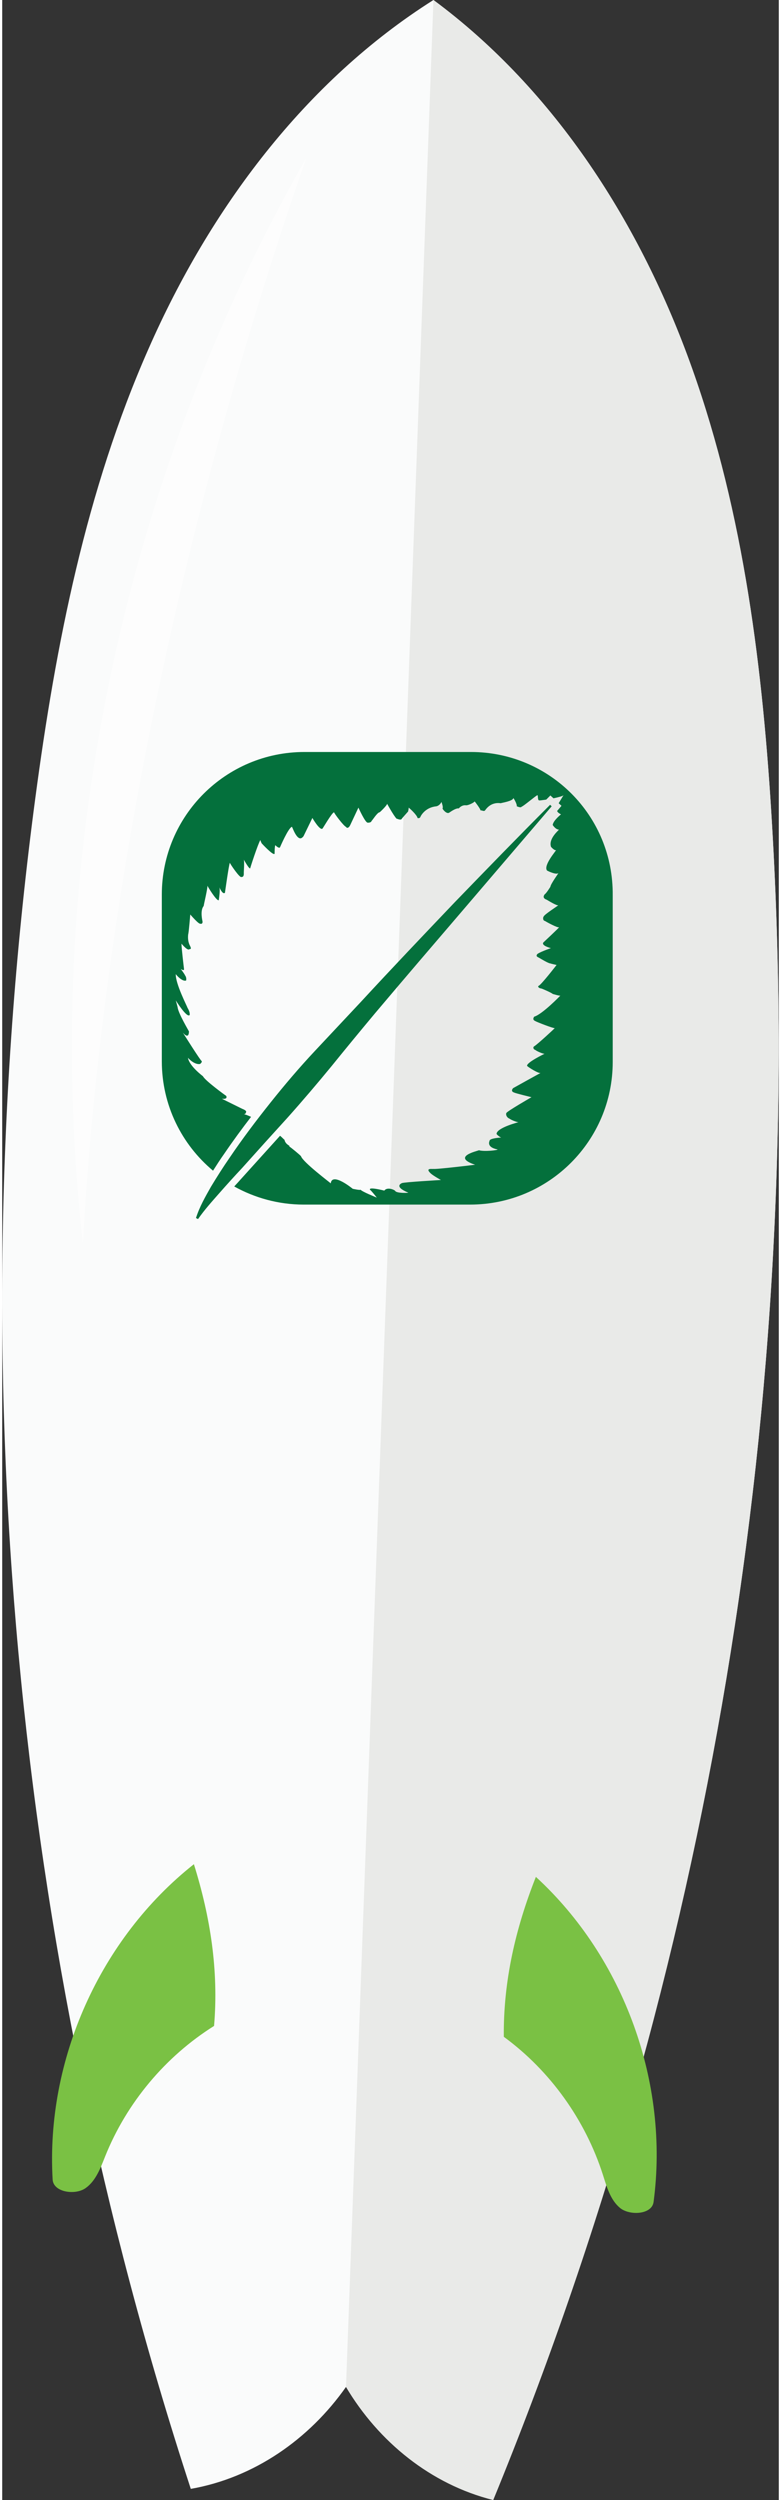 <!-- Generator: Adobe Illustrator 24.1.0, SVG Export Plug-In  --><svg xmlns="http://www.w3.org/2000/svg" xmlns:xlink="http://www.w3.org/1999/xlink" version="1.1" x="0px" y="0px" width="30px" height="96px" viewBox="0 0 30.02 96.61" style="enable-background:new 0 0 30.02 96.61;" xml:space="preserve" aria-hidden="true">
<rect x="0" y="0" width="30.02" height="96.61" fill="#333333" stroke="none"/>
<style type="text/css">
	.st0-5fb44e8deb71c{fill:#FAFBFB;}
	.st1-5fb44e8deb71c{fill:#E9EAE8;}
	.st2-5fb44e8deb71c{opacity:0.5;fill:#FFFFFF;}
	.st3-5fb44e8deb71c{fill:#7AC144;}
	.st4-5fb44e8deb71c{fill:#04703C;}
</style>
<defs><linearGradient class="cerosgradient" data-cerosgradient="true" id="CerosGradient_id2a880854e" gradientUnits="userSpaceOnUse" x1="50%" y1="100%" x2="50%" y2="0%"><stop offset="0%" stop-color="#d1d1d1"/><stop offset="100%" stop-color="#d1d1d1"/></linearGradient><linearGradient/>
</defs>
<g>
	<path class="st0-5fb44e8deb71c" d="M29.76,31.89c-0.35-5.98-1.08-12-3.09-17.65C24.7,8.7,21.4,3.5,16.67,0C11.7,3.14,8.03,8.08,5.66,13.47   C3.24,18.95,2.07,24.9,1.28,30.84c-2.91,21.86-0.84,44.38,6.01,65.34c2.45-0.43,4.58-1.92,6-3.94c1.26,2.12,3.28,3.76,5.69,4.37   C27.35,76.21,31.06,53.91,29.76,31.89z"/>
	<path class="st1-5fb44e8deb71c" d="M18.98,96.61c8.37-20.41,12.08-42.71,10.78-64.72c-0.35-5.98-1.08-12-3.09-17.65C24.7,8.7,21.4,3.5,16.67,0   l-3.38,92.24C14.55,94.36,16.57,96.01,18.98,96.61z"/>
	<path class="st2-5fb44e8deb71c" d="M11.76,6.09C4.56,18.7,1.49,33.62,3.12,48.06C3.88,34.16,7.19,19.23,11.76,6.09z"/>
	<g>
		<path class="st3-5fb44e8deb71c" d="M7.41,72.04c-3.63,2.87-5.73,7.57-5.46,12.19c0.03,0.49,0.87,0.61,1.27,0.33c0.4-0.28,0.58-0.78,0.76-1.23    c0.83-2.07,2.33-3.86,4.21-5.04C8.37,76.15,8.05,74.09,7.41,72.04z"/>
		<path class="st3-5fb44e8deb71c" d="M20.63,72.53c3.41,3.13,5.16,7.97,4.55,12.56c-0.06,0.49-0.91,0.54-1.29,0.24c-0.38-0.31-0.52-0.82-0.67-1.29    c-0.68-2.12-2.04-4.02-3.83-5.33C19.37,76.56,19.84,74.53,20.63,72.53z"/>
	</g>
</g>
<g>
	<path class="st4-5fb44e8deb71c" d="M18.12,29.06h-6.44c-3.04,0-5.51,2.47-5.51,5.51v6.44c0,1.7,0.77,3.22,1.98,4.23   c0.14-0.22,0.28-0.44,0.43-0.65c0.34-0.5,0.7-0.99,1.04-1.43c-0.11-0.05-0.23-0.1-0.28-0.1c0,0,0.08-0.01,0.08-0.07   c0,0,0.07-0.06-0.14-0.14l-0.79-0.39c0,0,0.14,0.02,0.17-0.03c0.01,0.01,0.03-0.08-0.03-0.1c0,0-0.79-0.57-0.87-0.74   c0,0-0.54-0.4-0.58-0.72c-0.01,0.01,0.27,0.31,0.49,0.24C7.62,41.12,7.74,41.07,7.71,41c-0.02,0.03-0.73-1.1-0.73-1.1   s0.23,0.3,0.24-0.04c0-0.01-0.42-0.71-0.44-0.94c0.01,0.03-0.07-0.26-0.07-0.26s0.44,0.71,0.54,0.56   c-0.01-0.01,0.03-0.08-0.09-0.28c0-0.03-0.47-0.93-0.45-1.3c0,0.02,0.25,0.31,0.4,0.25c0-0.01,0.03-0.11-0.05-0.21   c0.01-0.01-0.16-0.24-0.16-0.24s0.12,0.09,0.13,0.02c0,0.01-0.1-0.82-0.1-0.99c0-0.01,0.23,0.29,0.31,0.21   c0.01-0.01,0.09,0.02,0.03-0.11c0.01,0.01-0.12-0.16-0.08-0.47c0.02-0.03,0.08-0.76,0.08-0.76s0.35,0.41,0.39,0.35   c-0.01,0.02,0.11,0.03,0.08-0.1c0,0-0.1-0.41,0.05-0.58c-0.01-0.01,0.17-0.74,0.14-0.79c0,0.02,0.35,0.6,0.44,0.57   c0-0.01,0.07-0.41,0.02-0.51c0,0,0.13,0.31,0.22,0.22c0,0.01,0.15-1.08,0.19-1.16c0,0.03,0.39,0.61,0.45,0.55   c0.02,0,0.09,0.01,0.09-0.13c-0.01-0.01,0.03-0.43,0-0.54c0,0,0.22,0.4,0.25,0.33c-0.02,0.03,0.3-0.95,0.39-1.09   c0,0.03,0.05,0.13,0.05,0.13s0.46,0.5,0.5,0.4c0-0.02,0-0.3,0.03-0.33c0,0.01,0.15,0.15,0.18,0.08c0,0,0.32-0.75,0.46-0.79   c0.02,0.02,0.18,0.51,0.36,0.44c0,0,0.05-0.02,0.09-0.08l0.34-0.7c0,0,0.29,0.5,0.39,0.41c0,0.02,0.37-0.63,0.45-0.63   c-0.02,0.01,0.37,0.54,0.47,0.57c-0.01,0.02,0.08,0.09,0.16-0.09c0.02-0.04,0.31-0.66,0.31-0.66s0.27,0.6,0.36,0.58   c-0.03,0,0.13,0.02,0.15-0.07c0.02,0,0.22-0.33,0.31-0.33c0.02-0.01,0.29-0.27,0.29-0.33c0,0.01,0.36,0.65,0.39,0.58   c0.01,0.01,0.14,0.06,0.17,0.01c-0.02,0.01,0.25-0.29,0.25-0.29s0.03-0.13,0.02-0.15c0-0.01,0.32,0.27,0.35,0.41   c0.01-0.01,0.08,0.02,0.11-0.06c0-0.01,0.17-0.36,0.61-0.4c0.14-0.03,0.2-0.17,0.2-0.17s0.08,0.21,0.04,0.25   c0,0.03,0.15,0.22,0.25,0.17c0.01,0,0.25-0.19,0.38-0.17c0.01-0.01,0.11-0.14,0.28-0.12c0.07,0.01,0.31-0.1,0.33-0.15   c0.02,0.01,0.24,0.31,0.23,0.35c0.04-0.02,0.13,0.05,0.17,0c0.01,0.01,0.18-0.34,0.61-0.28c0.05-0.02,0.47-0.08,0.49-0.2   c0.02,0.02,0.15,0.24,0.13,0.32c0-0.01,0.16,0.08,0.19,0.01c0.03,0.02,0.58-0.45,0.61-0.44c0.03,0,0,0.21,0.07,0.2   c0,0.01,0.12-0.01,0.27-0.03l0.16-0.16l0.12,0.11c0.18-0.04,0.35-0.08,0.39-0.12c-0.01,0.01-0.11,0.18-0.19,0.31l0.11,0.1   l-0.17,0.2c0.02,0.05,0.07,0.09,0.15,0.13c-0.01,0.01-0.3,0.24-0.32,0.41c0.01,0.02,0.12,0.18,0.24,0.18c0,0.02-0.4,0.34-0.31,0.65   c-0.02,0,0.15,0.18,0.2,0.14c0.01,0.02-0.5,0.59-0.35,0.79c0.01,0.01,0.35,0.18,0.44,0.1c0.01,0-0.3,0.42-0.31,0.53   c0,0-0.16,0.26-0.22,0.29c-0.01,0.02-0.12,0.14,0.08,0.21c0.02,0.01,0.4,0.25,0.45,0.21c-0.01,0.02-0.55,0.36-0.57,0.44   c-0.02,0.01-0.05,0.15,0.05,0.17c0.01,0.01,0.51,0.29,0.55,0.24c0.01,0.01-0.6,0.58-0.6,0.58s-0.15,0.11,0.28,0.23   c0,0-0.52,0.18-0.54,0.25c0,0.02-0.06,0.06,0.08,0.12c0.05,0.03,0.38,0.23,0.44,0.22c0.01,0.01,0.24,0.06,0.24,0.06   s-0.61,0.79-0.7,0.81c-0.02,0-0.03,0.08,0.11,0.1c0.02,0,0.41,0.17,0.44,0.21c0,0,0.3,0.09,0.3,0.06c0.01-0.01-0.7,0.73-1.02,0.82   c0,0.02-0.09,0.11,0.05,0.17c0.04,0.03,0.71,0.29,0.75,0.27c0,0.01-0.66,0.62-0.79,0.7c-0.06,0.03-0.05,0.12,0.05,0.15   c0,0.02,0.3,0.16,0.35,0.14c0,0-0.71,0.34-0.68,0.47c0.04,0.05,0.47,0.32,0.53,0.27c-0.03,0.01-1.07,0.59-1.07,0.59   s-0.12,0.12,0.04,0.17c0.05,0.03,0.67,0.18,0.67,0.18s-0.94,0.54-0.97,0.61c-0.03,0.05,0,0.17,0.12,0.22   c0.08,0.06,0.34,0.16,0.37,0.13c0,0-0.84,0.21-0.87,0.45c-0.01,0.03,0.14,0.14,0.18,0.15c-0.06,0-0.44,0.03-0.45,0.12   c0,0.02-0.14,0.25,0.31,0.34c0.02,0.03-0.52,0.09-0.72,0.03c-0.06,0.03-1.08,0.25-0.15,0.56c0.01,0-1.55,0.19-1.62,0.16   c0.01,0.02-0.35-0.06-0.09,0.18c0.1,0.09,0.39,0.25,0.39,0.25s-1.42,0.08-1.51,0.12c0.01,0-0.35,0.12,0.25,0.37   c0,0.01-0.46,0.03-0.51-0.07c-0.04-0.05-0.31-0.16-0.42-0.01c-0.04-0.01-0.63-0.16-0.55-0.03c0.05,0.03,0.26,0.3,0.26,0.3   s-0.6-0.24-0.63-0.31c0.02,0.04-0.3-0.03-0.3-0.03s-0.8-0.66-0.85-0.21c0-0.01-1.08-0.82-1.15-1.05c-0.04-0.05-0.39-0.34-0.46-0.38   c0.08-0.02-0.14-0.05-0.18-0.26c-0.01,0.01-0.07-0.07-0.17-0.15l-1.58,1.75c-0.06,0.07-0.13,0.14-0.19,0.21   c0.79,0.44,1.71,0.7,2.68,0.7h6.44c3.04,0,5.51-2.47,5.51-5.51v-6.44C23.63,31.52,21.16,29.06,18.12,29.06z"/>
	<path class="st4-5fb44e8deb71c" d="M10.16,44.15l0.88-0.97c0.58-0.65,1.15-1.32,1.7-1.99c0.55-0.68,1.11-1.36,1.67-2.03   c1.13-1.34,2.27-2.67,3.41-4l3.42-4l-0.06-0.06c-1.24,1.24-2.46,2.5-3.68,3.76c-1.21,1.27-2.42,2.54-3.61,3.83l-1.8,1.92   c-0.6,0.64-1.17,1.31-1.72,2C9.82,43.3,9.29,44,8.79,44.74c-0.25,0.36-0.49,0.74-0.72,1.12c-0.22,0.39-0.44,0.77-0.58,1.21   l0.08,0.04c0.25-0.36,0.54-0.68,0.83-1.01c0.29-0.33,0.58-0.65,0.88-0.97L10.16,44.15z"/>
</g>
</svg>